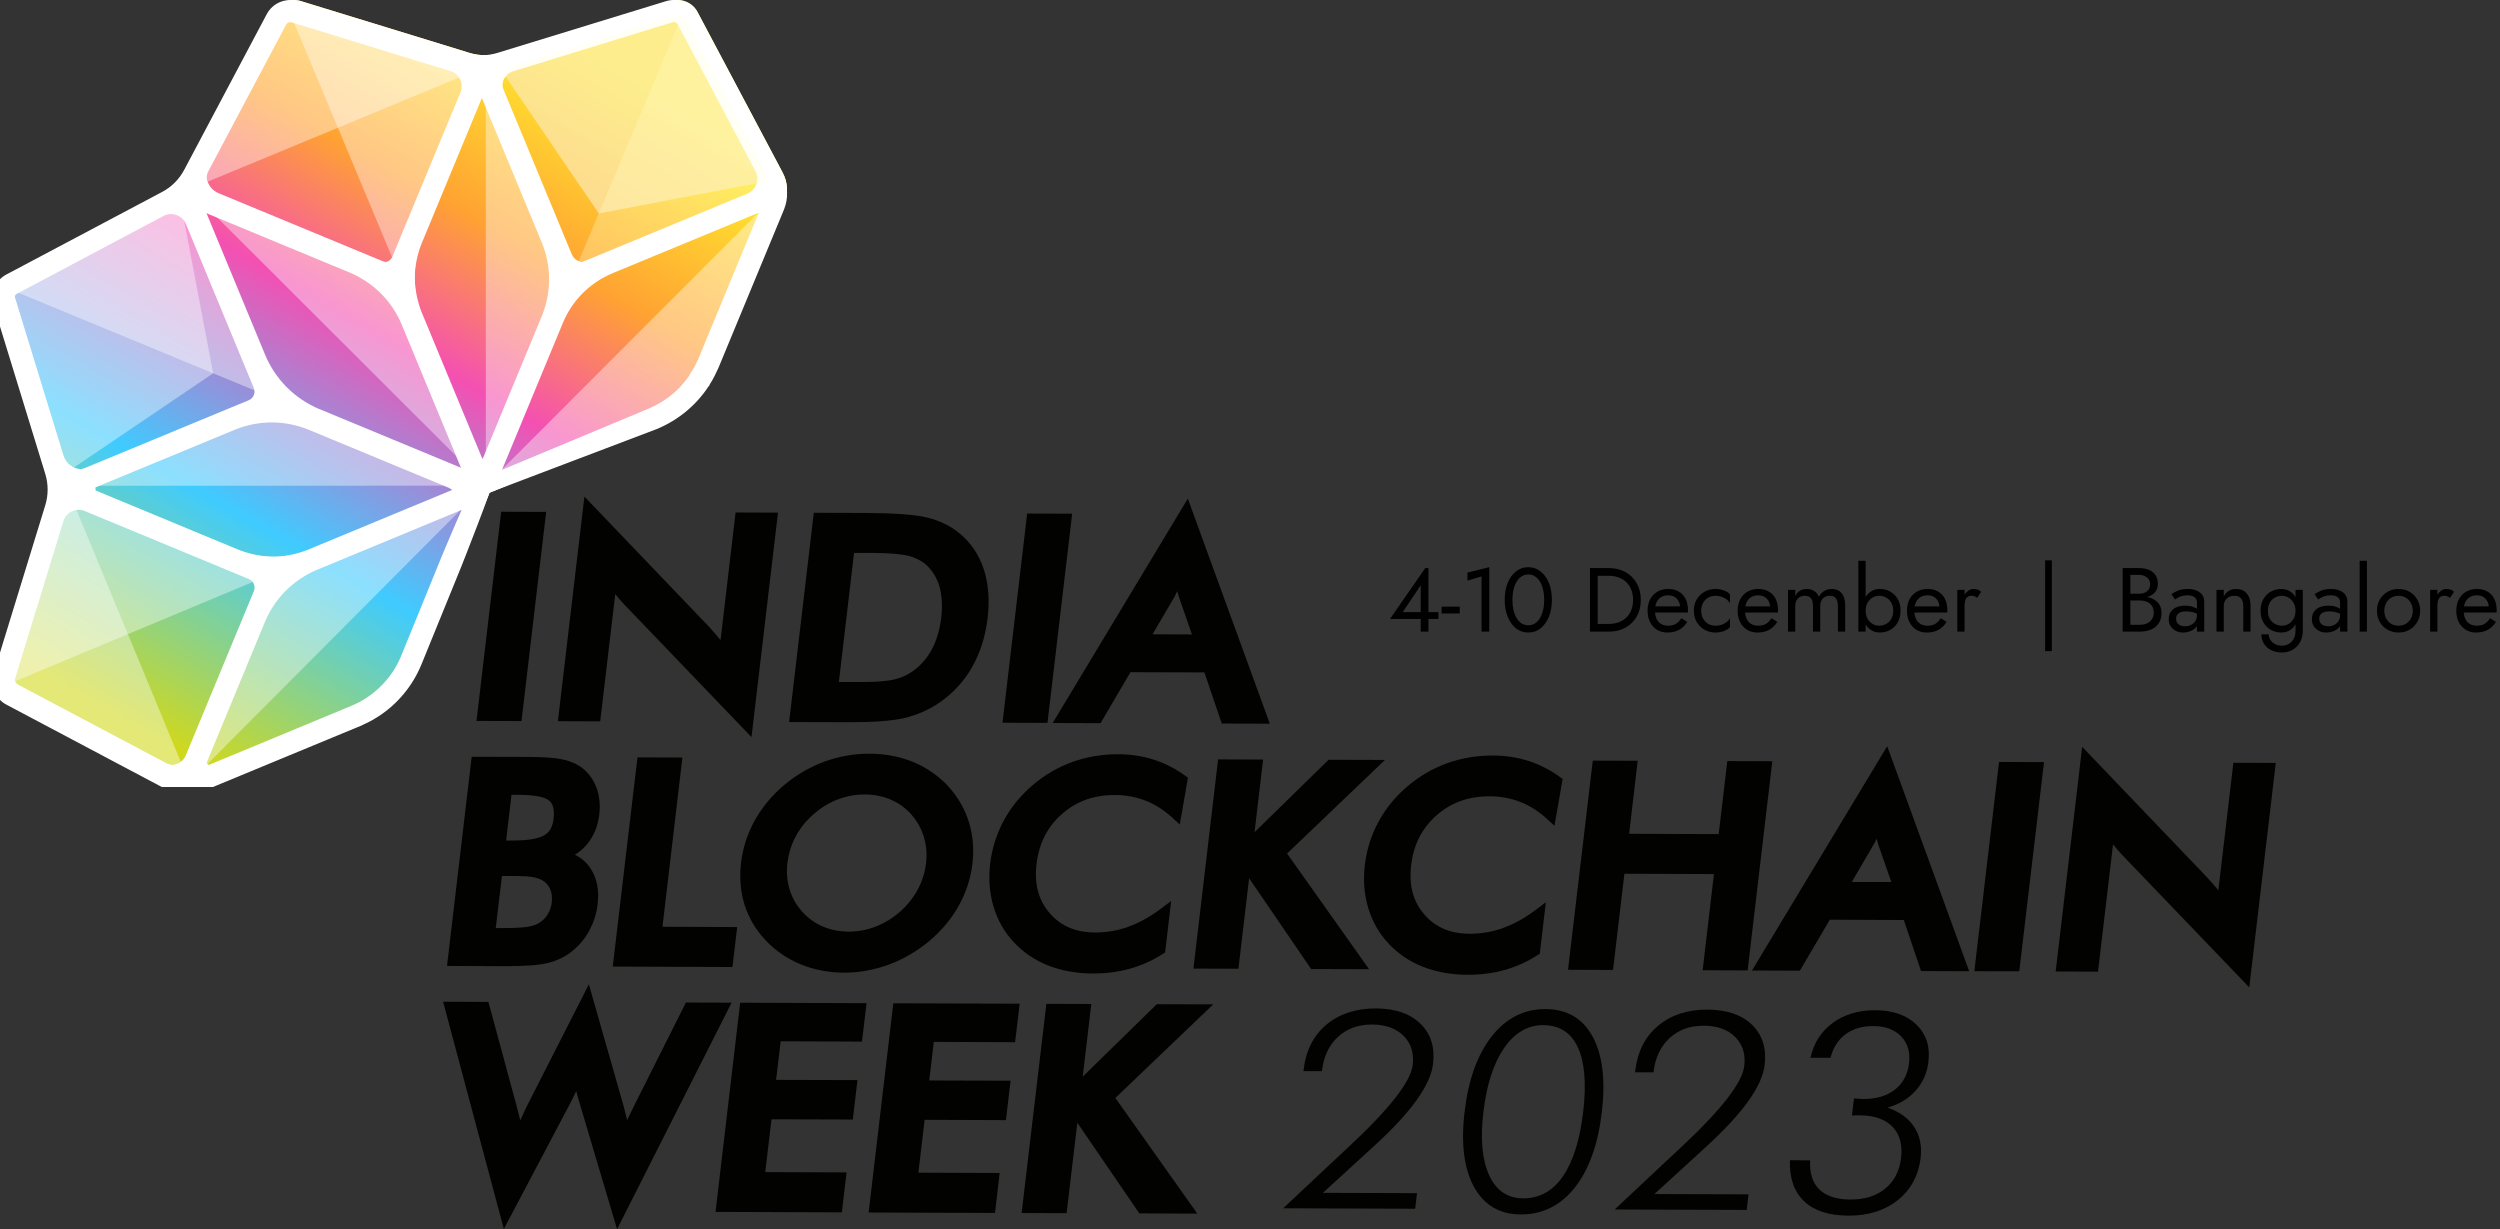 <svg xmlns="http://www.w3.org/2000/svg" width="661" height="325" viewBox="0 0 661 325" fill="none">
<rect x="0" y="0" width="661" height="325" fill="#333333" stroke="none"/>
<g clip-path="url(#clip0_1279_5205)">
<path opacity="0.4" d="M207.821 47.954C207.477 47.974 207.134 47.994 206.811 48.014L207.679 47.469C207.74 47.63 207.78 47.792 207.821 47.954Z" fill="white"/>
<path d="M207.356 53.995L207.275 54.157L207.133 54.561L190.084 95.729C189.903 96.153 189.701 96.577 189.499 97.001C189.418 97.204 189.297 97.406 189.196 97.628C189.095 97.83 188.994 98.032 188.893 98.213C188.731 98.516 188.569 98.799 188.408 99.102C188.347 99.203 188.307 99.304 188.246 99.385C188.024 99.749 187.802 100.112 187.579 100.456C187.579 100.476 187.559 100.496 187.559 100.496C184.368 105.405 179.802 109.223 174.288 111.505L174.187 111.546L149.643 121.807L148.431 122.312L129.423 130.291L121.989 148.512L119.767 153.986L111.505 174.288C109.223 179.802 105.405 184.367 100.516 187.559C100.496 187.559 100.476 187.579 100.456 187.579C100.112 187.822 99.749 188.044 99.385 188.246C99.284 188.307 99.183 188.367 99.082 188.428C98.799 188.589 98.517 188.751 98.214 188.913C98.012 189.014 97.81 189.115 97.608 189.216C97.385 189.317 97.204 189.418 96.981 189.519C96.577 189.721 96.133 189.902 95.709 190.084L61.025 204.447L54.278 207.234L53.995 207.355C51.309 208.466 48.258 208.325 45.673 206.951L42.077 205.053L41.471 204.729L3.171 184.428C0.646 183.095 -0.586 180.146 0.263 177.398L11.615 140.452L13.211 135.261L13.958 132.816C14.827 129.968 14.827 126.918 13.958 124.05L13.191 121.545L11.534 116.192L0.263 79.468C-0.566 76.72 0.646 73.771 3.171 72.438L38.259 53.834L42.037 51.834L44.4 50.581C47.046 49.188 49.208 47.006 50.602 44.36L51.794 42.138L52.904 40.037L72.438 3.171C73.771 0.646 76.721 -0.566 79.468 0.262L121.505 13.17L121.626 13.211L124.05 13.958C126.898 14.827 129.948 14.827 132.817 13.958L135.362 13.191L139.745 11.837L177.399 0.283C180.126 -0.566 183.095 0.667 184.428 3.192L201.578 35.532L205.073 42.117L206.952 45.673C208.325 48.258 208.467 51.309 207.356 53.995Z" fill="url(#paint0_linear_1279_5205)"/>
<path d="M206.952 45.673L205.073 42.117L201.578 35.532L184.428 3.192C183.095 0.667 180.126 -0.566 177.399 0.283L139.745 11.837L135.362 13.191L132.817 13.958C129.948 14.827 126.898 14.827 124.05 13.958L121.626 13.211L121.505 13.17L79.468 0.262C76.721 -0.566 73.771 0.646 72.438 3.171L52.904 40.037L51.794 42.138L50.602 44.36C49.208 47.006 47.046 49.188 44.4 50.581L42.037 51.834L38.259 53.834L3.171 72.438C0.646 73.771 -0.566 76.72 0.263 79.468L11.534 116.192L13.191 121.545L13.958 124.05C14.827 126.918 14.827 129.968 13.958 132.816L13.211 135.261L11.615 140.452L0.263 177.398C-0.586 180.146 0.646 183.095 3.171 184.428L41.471 204.729L42.077 205.053L45.673 206.951C48.258 208.325 51.309 208.466 53.995 207.355L54.278 207.234L61.025 204.447L95.709 190.084C96.133 189.902 96.577 189.721 96.981 189.519C97.204 189.418 97.385 189.317 97.608 189.216C97.81 189.115 98.012 189.014 98.214 188.913C98.517 188.751 98.799 188.589 99.082 188.428C99.183 188.367 99.284 188.307 99.385 188.246C99.749 188.044 100.112 187.822 100.456 187.579C100.476 187.579 100.496 187.559 100.516 187.559C105.405 184.367 109.223 179.802 111.505 174.288L119.767 153.986L121.989 148.512L129.423 130.291L148.431 122.312L149.643 121.807L174.187 111.546L174.288 111.505C179.802 109.223 184.368 105.405 187.559 100.496C187.559 100.496 187.579 100.476 187.579 100.456C187.802 100.112 188.024 99.749 188.246 99.385C188.307 99.304 188.347 99.203 188.408 99.102C188.569 98.799 188.731 98.516 188.893 98.213C188.994 98.032 189.095 97.83 189.196 97.628C189.297 97.406 189.418 97.204 189.499 97.001C189.701 96.577 189.903 96.153 190.084 95.729L207.133 54.561L207.275 54.157L207.356 53.995C208.467 51.309 208.325 48.258 206.952 45.673ZM133.281 19.594C133.928 18.241 135.059 17.251 136.473 16.827L178.51 3.919C179.52 3.596 180.59 4.04 181.075 4.969L201.659 43.814C202.366 45.127 202.467 46.642 201.962 48.036C201.457 49.43 200.427 50.521 199.053 51.086L155.623 69.064C153.885 69.792 151.886 68.963 151.158 67.206L148.775 61.449C148.734 61.348 148.714 61.267 148.674 61.186L133.16 23.755C132.615 22.382 132.655 20.907 133.281 19.594ZM129.645 25.21C129.645 25.21 129.665 25.25 129.665 25.27L145.24 62.883C147.825 69.246 147.846 76.236 145.341 82.619L129.443 120.979C129.16 121.545 128.655 121.605 128.433 121.605C128.211 121.605 127.645 121.545 127.363 120.898L111.707 83.084C111.707 83.084 111.647 82.942 111.606 82.882C108.96 76.337 109.001 69.165 111.687 62.641L113.929 57.268L127.201 25.21C127.666 24.119 129.201 24.119 129.645 25.21ZM55.187 43.814L75.791 4.969C76.175 4.242 76.923 3.818 77.71 3.818C77.912 3.818 78.135 3.838 78.337 3.899L120.393 16.806C121.808 17.251 122.939 18.241 123.585 19.574C124.211 20.927 124.252 22.422 123.686 23.796L108.193 61.186L105.688 67.226C104.961 68.963 102.961 69.792 101.203 69.064L95.345 66.641C95.345 66.641 95.244 66.6 95.204 66.58L57.813 51.086C56.44 50.521 55.409 49.43 54.904 48.036C54.399 46.622 54.5 45.127 55.187 43.814ZM56.318 54.581H56.359L93.891 70.155C100.355 72.882 105.385 77.892 108.112 84.336C108.132 84.417 108.152 84.477 108.193 84.538L123.848 122.353H123.868C124.11 122.999 123.767 123.444 123.605 123.605C123.444 123.767 122.999 124.11 122.353 123.868L84.538 108.192C84.457 108.152 84.376 108.132 84.296 108.112C77.832 105.344 72.781 100.254 70.075 93.749L54.581 56.318C54.137 55.227 55.227 54.136 56.318 54.581ZM121.606 128.433C121.606 128.655 121.525 129.221 120.898 129.483L83.084 145.159C83.084 145.159 82.942 145.219 82.861 145.26C76.337 147.886 69.166 147.866 62.641 145.179L25.25 129.665H25.21C24.119 129.201 24.119 127.665 25.21 127.201C25.23 127.201 25.25 127.201 25.25 127.181L62.883 111.606C69.347 109 76.418 109.021 82.861 111.626C82.922 111.647 83.003 111.687 83.084 111.727L120.898 127.362C121.525 127.645 121.606 128.211 121.606 128.433ZM3.899 78.336C3.596 77.347 4.04 76.276 4.969 75.791L43.814 55.187C44.582 54.783 45.41 54.581 46.259 54.581C46.844 54.581 47.45 54.682 48.036 54.904C49.43 55.409 50.521 56.439 51.087 57.813L69.065 101.223C69.772 102.981 68.944 104.981 67.206 105.708L61.429 108.091C61.429 108.091 61.267 108.152 61.187 108.192L23.735 123.706C22.382 124.252 20.907 124.191 19.574 123.585C18.221 122.939 17.251 121.807 16.807 120.393L3.899 78.336ZM51.066 199.073C50.501 200.427 49.43 201.457 48.016 201.962C46.622 202.467 45.127 202.366 43.814 201.659L4.949 181.075C4.04 180.59 3.596 179.499 3.899 178.509L16.807 136.473C17.251 135.059 18.221 133.928 19.574 133.281C20.281 132.958 21.049 132.776 21.796 132.776C22.463 132.776 23.149 132.917 23.796 133.18L61.187 148.674L67.206 151.178C68.944 151.906 69.792 153.906 69.065 155.663L66.641 161.501C66.641 161.501 66.58 161.602 66.56 161.662L51.066 199.073ZM118.474 147.078L116.252 152.532C116.252 152.532 116.232 152.572 116.232 152.593L107.991 172.833C107.991 172.833 107.991 172.874 107.991 172.894C106.617 176.166 104.637 179.035 102.173 181.398C102.173 181.418 102.153 181.438 102.132 181.438C100.981 182.549 99.749 183.519 98.436 184.367C98.113 184.59 97.789 184.792 97.466 184.974C97.406 185.014 97.325 185.054 97.264 185.095C97.002 185.256 96.719 185.398 96.456 185.559C96.295 185.62 96.153 185.701 95.992 185.782C95.79 185.883 95.588 185.984 95.386 186.085C95.022 186.246 94.638 186.428 94.275 186.569L56.318 202.285C55.227 202.73 54.137 201.639 54.601 200.548L54.621 200.507L70.176 162.955C72.882 156.511 77.912 151.502 84.336 148.775C84.417 148.734 84.478 148.714 84.558 148.674L122.373 132.998L123.141 132.695C123.646 132.473 124.151 132.251 124.636 131.988L118.495 147.078H118.474ZM202.285 56.318L186.569 94.254C186.408 94.638 186.246 95.002 186.064 95.385C185.984 95.547 185.903 95.729 185.802 95.911C185.721 96.092 185.62 96.274 185.539 96.436C185.398 96.698 185.256 96.941 185.115 97.183C185.075 97.284 185.014 97.365 184.974 97.466C184.792 97.769 184.59 98.072 184.408 98.375C184.388 98.395 184.368 98.415 184.368 98.436C183.519 99.728 182.55 100.961 181.459 102.092C181.459 102.092 181.418 102.132 181.418 102.153C179.358 104.294 176.934 106.051 174.187 107.364C173.742 107.586 173.298 107.788 172.833 107.99L148.027 118.373L147.078 118.777L131.605 125.241C132.029 124.555 132.372 123.848 132.675 123.12L132.958 122.474C132.958 122.474 132.998 122.393 133.019 122.353L148.674 84.538C148.734 84.397 148.795 84.235 148.856 84.073V84.033C151.461 77.771 156.35 72.882 162.612 70.297L200.548 54.581C201.639 54.136 202.73 55.227 202.285 56.318Z" fill="white"/>
<path opacity="0.4" d="M3.859 179.659L3.818 180.184L4.02 180.104C3.96 179.962 3.899 179.801 3.859 179.659ZM207.679 47.469L206.811 48.014C207.134 47.994 207.477 47.974 207.821 47.954C207.78 47.792 207.74 47.63 207.679 47.469Z" fill="white"/>
<path opacity="0.4" d="M145.361 82.601L129.463 120.961C129.18 121.526 128.675 121.587 128.453 121.587V24.384V24.363C128.958 24.363 129.443 24.646 129.665 25.192C129.685 25.212 129.685 25.232 129.685 25.252L145.26 62.865C147.845 69.228 147.866 76.217 145.361 82.601Z" fill="white"/>
<path opacity="0.4" d="M202.306 56.3L186.59 94.236C186.428 94.619 186.267 94.983 186.085 95.367C186.004 95.528 185.923 95.71 185.822 95.892C185.741 96.074 185.64 96.256 185.56 96.417C185.418 96.68 185.277 96.922 185.135 97.165C185.095 97.266 185.034 97.346 184.994 97.447C184.812 97.75 184.61 98.053 184.428 98.356C184.428 98.377 184.388 98.397 184.388 98.417C183.54 99.71 182.57 100.942 181.479 102.073C181.459 102.093 181.439 102.114 181.439 102.134C179.378 104.275 176.954 106.032 174.207 107.346C173.763 107.568 173.318 107.77 172.854 107.972L148.048 118.355L147.098 118.759L131.625 125.223L201.942 54.805C202.346 55.148 202.548 55.714 202.306 56.3Z" fill="white"/>
<path opacity="0.4" d="M123.626 123.586L54.844 54.925C55.187 54.521 55.753 54.319 56.339 54.562H56.379L93.911 70.136C100.375 72.863 105.405 77.873 108.132 84.317C108.152 84.397 108.172 84.458 108.213 84.519L123.868 122.334H123.888C124.131 122.98 123.787 123.424 123.626 123.586Z" fill="white"/>
<path opacity="0.4" d="M121.626 128.414L24.402 128.434C24.402 127.929 24.685 127.424 25.231 127.182C25.251 127.182 25.271 127.182 25.271 127.162L62.904 111.587C69.368 108.982 76.438 109.002 82.882 111.587C82.943 111.608 83.023 111.648 83.104 111.688L120.919 127.323C121.545 127.606 121.626 128.172 121.626 128.394V128.414Z" fill="white"/>
<path opacity="0.4" d="M124.636 131.969L54.884 201.983C54.521 201.619 54.359 201.074 54.602 200.528L54.622 200.488L70.176 162.936C72.883 156.492 77.913 151.482 84.336 148.755C84.417 148.715 84.478 148.695 84.558 148.654L122.373 132.979L123.141 132.676C123.646 132.454 124.151 132.231 124.636 131.969Z" fill="white"/>
<path opacity="0.4" d="M48.017 201.962C46.623 202.467 45.128 202.366 43.815 201.659L4.95 181.075C4.546 180.853 4.223 180.509 4.021 180.105L3.819 180.186L3.859 179.661C3.778 179.297 3.778 178.893 3.899 178.51L4.021 178.146L16.807 136.473C17.252 135.059 18.221 133.928 19.575 133.281L33.755 167.521L33.816 167.662L48.017 201.962Z" fill="white"/>
<path opacity="0.4" d="M123.586 19.573L89.346 33.773L54.905 48.035C54.4 46.621 54.501 45.126 55.188 43.813L75.792 4.968C76.034 4.503 76.439 4.16 76.903 3.998C77.166 3.877 77.428 3.816 77.711 3.816C77.913 3.816 78.135 3.816 78.337 3.897L120.394 16.805C121.808 17.25 122.939 18.239 123.586 19.573Z" fill="white"/>
<path opacity="0.4" d="M69.025 152.957L33.816 167.663L4.02 180.107L3.818 180.187L3.859 179.662L4.02 178.147L16.807 136.474C17.252 135.06 18.221 133.929 19.575 133.282C20.282 132.959 21.049 132.777 21.797 132.777C22.463 132.777 23.15 132.919 23.796 133.181L61.187 148.675L67.207 151.18C68.055 151.523 68.681 152.17 69.025 152.957Z" fill="white"/>
<path opacity="0.4" d="M123.585 19.573C124.211 20.926 124.252 22.421 123.686 23.794L108.193 61.185L105.688 67.225C105.364 68.013 104.779 68.619 104.051 68.962L89.346 33.773L76.902 3.998C77.165 3.877 77.428 3.816 77.71 3.816C77.912 3.816 78.135 3.816 78.337 3.897L120.393 16.805C121.807 17.25 122.939 18.239 123.585 19.573Z" fill="white"/>
<path opacity="0.4" d="M56.359 98.699L19.575 123.586C18.221 122.94 17.252 121.808 16.807 120.394L3.899 78.338C3.758 77.893 3.778 77.449 3.919 77.025L4.121 76.6C4.323 76.257 4.606 75.974 4.97 75.792L43.815 55.188C44.583 54.784 45.411 54.582 46.259 54.582C46.845 54.582 47.451 54.683 48.037 54.905L56.359 98.699Z" fill="white"/>
<path opacity="0.4" d="M201.659 43.816C202.366 45.129 202.467 46.644 201.962 48.038L158.35 56.401H158.33L133.281 19.596C133.928 18.243 135.059 17.253 136.473 16.829L178.51 3.921C179.136 3.719 179.782 3.82 180.307 4.143C180.631 4.345 180.893 4.628 181.075 4.971L201.659 43.816Z" fill="white"/>
<path opacity="0.4" d="M201.659 43.816C202.366 45.129 202.467 46.644 201.962 48.038L158.35 56.401H158.33L133.281 19.596C133.928 18.243 135.059 17.253 136.473 16.829L178.51 3.921C179.136 3.719 179.782 3.82 180.307 4.143C180.631 4.345 180.893 4.628 181.075 4.971L201.659 43.816Z" fill="#FAD9A1"/>
<path opacity="0.4" d="M69.003 103.911L56.358 98.699L3.918 77.025L4.12 76.6C4.322 76.257 4.605 75.974 4.968 75.792L43.813 55.188C44.581 54.784 45.409 54.582 46.258 54.582C46.843 54.582 47.45 54.683 48.035 54.905C49.429 55.41 50.52 56.441 51.086 57.814L69.064 101.224C69.427 102.133 69.387 103.103 69.003 103.911Z" fill="white"/>
<path opacity="0.4" d="M201.963 48.036C201.458 49.43 200.428 50.52 199.054 51.086L155.623 69.064C154.755 69.428 153.826 69.408 153.018 69.064L158.33 56.399H158.35L180.308 4.141C180.631 4.343 180.894 4.625 181.076 4.969L201.66 43.814C202.367 45.127 202.468 46.642 201.963 48.036Z" fill="#FFFACC" fill-opacity="0.79"/>
<path d="M206.839 46.206L184.316 3.725C182.76 0.756 179.306 -0.679 176.094 0.311L131.512 13.987C128.826 14.815 125.998 14.815 123.351 13.987L78.769 0.291C78.083 0.089 77.416 0.008 76.729 0.008C74.184 0.008 71.78 1.382 70.548 3.705L48.711 44.893C47.378 47.398 45.378 49.418 42.934 50.711L1.705 72.567C-1.244 74.103 -2.678 77.557 -1.708 80.769L11.987 125.351C12.795 128.037 12.795 130.865 11.987 133.532L-1.708 178.114C-2.698 181.305 -1.264 184.76 1.705 186.315L44.207 208.838C47.015 210.353 50.428 210.515 53.398 209.283L95.576 191.83C95.859 191.708 96.142 191.567 96.364 191.446L97.697 190.799C97.939 190.678 98.182 190.537 98.465 190.375L99.091 190.012C99.273 189.911 99.475 189.789 99.656 189.668L100.081 189.406C105.191 186.073 109.11 181.325 111.433 175.669L121.917 149.934C122.22 149.207 130.595 127.989 130.292 127.262C129.989 126.554 128.979 129.29 128.272 129.007C127.565 128.684 125.949 127.969 125.242 128.272C124.535 128.575 116.827 147.005 116.544 147.712L105.918 173.791C104.605 176.821 102.767 179.467 100.444 181.669L100.182 181.931C99.192 182.861 98.081 183.75 96.849 184.537C96.525 184.739 96.243 184.941 95.899 185.143L95.354 185.446C95.233 185.527 95.132 185.568 95.031 185.628L94.829 185.729C94.829 185.729 94.667 185.81 94.546 185.871L93.657 186.295C93.435 186.396 93.213 186.497 92.97 186.598L54.226 202.657L70.083 164.357C72.669 158.196 77.517 153.348 83.698 150.702L83.92 150.621L122.523 134.623C127.048 132.744 130.724 129.067 132.603 124.543L148.804 85.435C151.288 79.415 155.975 74.729 161.994 72.224L200.637 56.225L184.518 95.171C184.396 95.434 184.275 95.697 184.154 95.939L183.851 96.545C183.851 96.545 183.79 96.686 183.669 96.929L183.265 97.616L182.356 98.989V99.131L182.275 99.252C181.548 100.343 180.7 101.393 179.75 102.383L179.266 102.888C177.367 104.746 175.165 106.302 172.721 107.473C172.317 107.675 171.872 107.877 171.448 108.059L130.292 125.241C128.918 125.807 127.908 127.653 128.272 129.007C128.595 130.32 126.939 130.292 128.272 130.292C128.676 130.292 128.939 130.453 129.282 130.292L173.67 113.432C179.286 111.109 184.013 107.211 187.325 102.181L187.588 101.898V101.777L187.77 101.454C187.851 101.312 187.952 101.151 188.032 101.03C188.113 100.929 188.174 100.807 188.295 100.585L188.881 99.514C188.941 99.373 189.022 99.232 189.103 99.05L189.608 97.999C189.749 97.717 189.891 97.414 190.012 97.131L207.283 55.417C208.516 52.408 208.354 49.054 206.839 46.206ZM55.075 45.297L75.679 6.452C75.921 6.048 76.325 5.846 76.891 5.846L77.032 5.886L119.069 18.794C120.2 19.118 121.129 19.905 121.654 20.976C122.159 22.087 122.2 23.299 121.755 24.41L103.757 67.841C103.515 68.426 103.05 68.891 102.444 69.154C102.141 69.275 101.838 69.335 101.515 69.335C101.212 69.335 100.889 69.275 100.586 69.154L57.196 51.175C56.084 50.691 55.256 49.822 54.852 48.711C54.448 47.559 54.529 46.347 55.075 45.297ZM3.867 79.052C3.705 78.526 3.928 77.981 4.433 77.698L43.278 57.074C44.368 56.508 45.58 56.448 46.691 56.872C47.802 57.256 48.691 58.084 49.156 59.215L67.114 102.605C67.619 103.858 67.033 105.272 65.821 105.797L22.37 123.775C21.845 123.977 21.32 124.078 20.774 124.078C20.169 124.078 19.583 123.937 18.997 123.674C17.926 123.149 17.159 122.26 16.775 121.109L3.867 79.052ZM67.134 156.277L49.136 199.688C48.691 200.799 47.802 201.627 46.651 202.011C46.186 202.192 45.702 202.273 45.217 202.273C44.55 202.273 43.884 202.112 43.278 201.768L4.412 181.204C3.927 180.942 3.705 180.336 3.867 179.81L16.775 137.774C17.139 136.622 17.906 135.734 18.977 135.208C20.067 134.703 21.239 134.663 22.39 135.107L65.821 153.106C67.053 153.631 67.639 155.045 67.134 156.277ZM81.739 145.207L81.557 145.288C78.386 146.561 75.093 147.207 71.8 147.207C68.508 147.207 65.175 146.561 62.023 145.268L25.259 129.997V128.865L62.246 113.554C68.447 111.069 75.295 111.069 81.496 113.574L118.746 129.007L119.594 129.532L81.739 145.207ZM84.021 108.302C83.9 108.261 83.759 108.201 83.698 108.18C77.416 105.474 72.588 100.565 70.002 94.364L54.226 56.225L92.505 72.083C98.687 74.709 103.535 79.516 106.141 85.657C106.201 85.819 106.221 85.9 106.262 85.94L122.038 124.058L84.021 108.302ZM143.39 83.253L127.412 121.836L111.514 83.435C108.989 77.173 109.029 70.285 111.615 64.043L127.412 25.905L143.309 64.265C145.774 70.345 145.814 77.092 143.39 83.253ZM199.991 48.691C199.627 49.822 198.779 50.691 197.668 51.175L154.237 69.154C153.914 69.275 153.611 69.315 153.288 69.315C152.985 69.315 152.682 69.255 152.399 69.133C151.793 68.891 151.329 68.426 151.086 67.82L133.108 24.39C132.643 23.299 132.684 22.107 133.189 21.037C133.714 19.946 134.643 19.138 135.774 18.815L177.831 5.886C177.953 5.826 178.094 5.826 178.175 5.826C178.599 5.826 178.983 6.068 179.185 6.432L199.769 45.317C200.092 45.903 200.254 46.55 200.254 47.216C200.254 47.761 200.173 48.246 199.991 48.691Z" fill="white"/>
<path opacity="0.38" d="M201.7 44.039C202.407 45.352 202.508 46.867 202.003 48.261L158.391 56.623H158.371L133.322 19.819C133.969 18.465 135.1 17.475 136.514 17.051L178.551 4.143C179.177 3.941 179.823 4.042 180.348 4.365C180.672 4.567 180.934 4.85 181.116 5.194L201.7 44.039Z" fill="#FFFA87" fill-opacity="0.19"/>
</g>
<path d="M132.509 135.305L125.984 190.613L137.882 190.653L144.407 135.345L132.509 135.305Z" fill="#020200"/>
<path d="M194.492 135.499L190.512 169.233C190.391 169.092 190.29 168.95 190.169 168.829C189.32 167.799 188.452 166.789 187.583 165.839L154.515 131.297L147.506 190.686L158.697 190.726L162.676 157.072C163.403 158.002 164.191 158.911 164.999 159.779L198.693 194.887L205.703 135.539L194.471 135.499H194.492Z" fill="#020200"/>
<path d="M260.093 150.449C258.82 146.591 256.638 143.4 253.588 140.935C251.285 139.036 248.457 137.663 245.205 136.855C241.993 136.067 236.559 135.663 228.621 135.622L215.167 135.582L208.643 190.91L224.459 190.951C231.065 190.971 235.872 190.607 239.145 189.84C242.458 189.052 245.548 187.699 248.296 185.84C251.911 183.356 254.861 180.184 257.022 176.387C259.163 172.629 260.537 168.286 261.123 163.458C261.688 158.61 261.345 154.247 260.093 150.449ZM248.861 163.337C248.477 166.468 247.669 169.236 246.437 171.579C245.245 173.841 243.609 175.781 241.569 177.296C240.115 178.386 238.438 179.154 236.559 179.619C234.6 180.103 231.61 180.346 227.691 180.326H221.793L225.813 146.187H230.661C235.064 146.228 238.297 146.49 240.256 146.975C242.094 147.46 243.67 148.248 244.882 149.338C246.538 150.874 247.73 152.813 248.397 155.095C249.063 157.418 249.225 160.206 248.861 163.337Z" fill="#020200"/>
<path d="M271.581 135.781L265.057 191.089L276.955 191.13L283.479 135.822L271.581 135.781Z" fill="#020200"/>
<path d="M314.062 131.832L278.328 191.16L290.994 191.201L298.892 177.727L318.446 177.788L323.031 191.302L335.737 191.342L314.062 131.832ZM304.73 167.708L310.527 157.81C310.77 157.325 311.032 156.84 311.275 156.315C311.416 156.86 311.558 157.385 311.719 157.87L315.153 167.748L304.73 167.708Z" fill="#020200"/>
<path d="M155.235 223.199C156.992 221.098 158.083 218.452 158.447 215.381C158.75 212.836 158.507 210.473 157.74 208.352C156.952 206.19 155.679 204.413 153.962 203.079C152.609 202.029 150.892 201.261 148.872 200.817C146.932 200.373 144.003 200.15 139.943 200.13L124.712 200.09L118.188 255.398L133.499 255.459C138.873 255.479 142.69 255.176 145.114 254.55C147.66 253.883 149.882 252.732 151.72 251.116C153.457 249.641 154.891 247.843 155.982 245.742C157.053 243.682 157.74 241.46 158.002 239.177C158.467 235.359 157.82 232.127 156.103 229.562C155.053 228.007 153.679 226.815 152.023 225.987C153.255 225.219 154.326 224.29 155.235 223.199ZM145.882 238.632C145.741 239.804 145.357 240.894 144.751 241.844C144.165 242.773 143.438 243.5 142.468 244.066C141.721 244.53 140.67 244.874 139.337 245.076C137.863 245.278 135.6 245.399 132.59 245.379H131.075L132.711 231.622H136.893C138.57 231.643 139.923 231.723 140.872 231.905C141.781 232.067 142.589 232.329 143.216 232.653C144.246 233.218 144.953 233.986 145.417 234.976C145.882 236.006 146.044 237.218 145.882 238.632ZM146.367 216.472C146.124 218.593 145.316 220.027 143.923 220.835C142.832 221.482 140.509 222.25 135.661 222.229H133.822L135.237 210.15H137.095C142.226 210.17 144.306 210.958 145.135 211.624C146.246 212.493 146.65 214.129 146.367 216.472Z" fill="#020200"/>
<path d="M175.156 245.034L180.428 200.29L168.551 200.25L162.006 255.558L193.66 255.679L194.912 245.115L175.156 245.034Z" fill="#020200"/>
<path d="M256.131 217.216C255.02 213.721 253.162 210.55 250.576 207.742C247.991 205.015 244.9 202.894 241.405 201.459C237.89 200.025 234.052 199.298 229.952 199.278C225.851 199.258 221.811 199.965 217.953 201.379C214.115 202.793 210.519 204.893 207.287 207.6C204.055 210.348 201.449 213.499 199.53 216.973C197.611 220.448 196.399 224.205 195.935 228.124C195.47 232.063 195.793 235.82 196.884 239.294C197.995 242.749 199.853 245.9 202.439 248.627C204.984 251.334 208.055 253.455 211.61 254.929C215.165 256.404 219.023 257.151 223.124 257.172C227.164 257.172 231.164 256.465 235.022 255.03C238.88 253.596 242.476 251.495 245.728 248.789C248.96 246.062 251.586 242.93 253.505 239.456C255.444 235.982 256.656 232.224 257.121 228.326C257.565 224.447 257.242 220.71 256.131 217.216ZM244.839 228.285C244.557 230.709 243.809 233.032 242.637 235.214C241.466 237.396 239.87 239.375 237.951 241.072C235.992 242.789 233.83 244.102 231.527 244.991C229.225 245.88 226.841 246.324 224.417 246.324C221.932 246.304 219.609 245.859 217.508 244.95C215.408 244.041 213.569 242.708 212.054 240.991C210.519 239.274 209.408 237.295 208.762 235.133C208.095 232.952 207.913 230.608 208.196 228.164C208.499 225.7 209.226 223.316 210.398 221.134C211.57 218.933 213.145 216.973 215.084 215.297C217.024 213.58 219.165 212.267 221.488 211.378C223.811 210.489 226.235 210.044 228.679 210.065C231.144 210.065 233.446 210.529 235.567 211.438C237.668 212.368 239.486 213.681 240.981 215.377C242.496 217.094 243.607 219.094 244.274 221.296C244.94 223.498 245.142 225.841 244.839 228.285Z" fill="#020200"/>
<path d="M298.4 245.03C295.551 246.04 292.582 246.565 289.572 246.545C284.441 246.545 280.502 244.868 277.553 241.455C274.584 238.021 273.432 233.779 274.058 228.466C274.705 222.971 276.907 218.649 280.765 215.235C284.623 211.841 289.209 210.185 294.784 210.205C297.652 210.205 300.359 210.71 302.844 211.68C305.349 212.649 307.692 214.124 309.813 216.063L311.934 218.002L314.095 205.619L313.449 205.155C310.843 203.256 308.035 201.822 305.126 200.872C302.197 199.923 299.026 199.438 295.693 199.418C291.451 199.418 287.37 200.085 283.553 201.458C279.714 202.832 276.179 204.892 273.028 207.599C269.877 210.266 267.312 213.417 265.392 216.972C263.494 220.507 262.282 224.325 261.797 228.345C261.332 232.365 261.635 236.203 262.706 239.758C263.776 243.333 265.574 246.485 268.059 249.131C270.564 251.817 273.614 253.898 277.169 255.292C280.704 256.665 284.684 257.393 289.007 257.393C292.4 257.393 295.673 256.989 298.703 256.14C301.753 255.292 304.662 253.999 307.369 252.262L308.055 251.817L309.651 238.223L306.884 240.303C304.096 242.384 301.248 243.98 298.4 244.99V245.03Z" fill="#020200"/>
<path d="M340.306 225.672L366.183 200.927L351.275 200.886L331.701 220.036L333.964 200.826L322.066 200.785L315.541 256.093L327.439 256.134L330.267 232.217L346.67 256.215L361.981 256.255L340.306 225.672Z" fill="#020200"/>
<path d="M397.446 245.366C394.598 246.376 391.628 246.881 388.618 246.881C383.488 246.881 379.548 245.204 376.599 241.791C373.63 238.357 372.478 234.115 373.105 228.802C373.751 223.307 375.953 218.985 379.831 215.571C383.69 212.177 388.275 210.541 393.85 210.541C396.719 210.541 399.426 211.046 401.91 212.015C404.415 212.985 406.758 214.46 408.879 216.399L411 218.338L413.162 205.955L412.515 205.491C409.909 203.592 407.102 202.158 404.193 201.208C401.264 200.259 398.092 199.774 394.759 199.754C390.517 199.754 386.437 200.421 382.619 201.794C378.781 203.168 375.246 205.248 372.095 207.935C368.943 210.601 366.378 213.753 364.459 217.308C362.54 220.843 361.348 224.661 360.863 228.681C360.399 232.7 360.681 236.539 361.772 240.094C362.843 243.669 364.641 246.82 367.125 249.467C369.63 252.153 372.68 254.234 376.236 255.628C379.771 257.001 383.75 257.729 388.073 257.729C391.467 257.729 394.739 257.325 397.769 256.476C400.819 255.628 403.728 254.335 406.435 252.598L407.122 252.153L408.718 238.559L405.95 240.639C403.163 242.74 400.314 244.316 397.466 245.326L397.446 245.366Z" fill="#020200"/>
<path d="M456.701 201.227L454.419 220.538L430.744 220.457L433.007 201.146L421.129 201.105L414.584 256.414L426.482 256.454L429.492 231.022L453.166 231.103L450.177 256.535L462.075 256.575L468.599 201.267L456.701 201.227Z" fill="#020200"/>
<path d="M498.977 197.297L463.223 256.605L475.888 256.645L483.807 243.172L503.361 243.252L507.926 256.746L520.652 256.787L498.977 197.297ZM489.624 233.173L495.422 223.254C495.684 222.769 495.927 222.285 496.189 221.759C496.331 222.305 496.472 222.83 496.614 223.315L500.068 233.193H489.624V233.173Z" fill="#020200"/>
<path d="M528.542 201.461L522.018 256.789L533.895 256.81L540.44 201.501L528.542 201.461Z" fill="#020200"/>
<path d="M590.505 201.674L586.526 235.409C586.405 235.267 586.304 235.126 586.182 234.985C585.334 233.954 584.465 232.964 583.597 232.015L550.529 197.473L543.52 256.861L554.71 256.902L558.69 223.248C559.437 224.177 560.205 225.086 561.013 225.955L594.707 261.063L601.716 201.715L590.485 201.674H590.505Z" fill="#020200"/>
<path d="M181.353 265.065L167.515 292.659C166.869 293.952 166.303 295.123 165.819 296.154C165.516 294.901 165.213 293.649 164.869 292.396L155.698 260.258L139.659 291.77C139.599 291.891 139.478 292.154 139.276 292.518C138.69 293.73 138.124 294.962 137.559 296.234C137.276 295.083 136.952 293.77 136.569 292.336L129.135 264.904L117.156 264.863L133.215 324.939L150.79 291.669C151.315 290.659 151.84 289.589 152.365 288.478C152.608 289.467 152.89 290.498 153.214 291.548L163.152 325L193.432 265.106L181.373 265.065H181.353Z" fill="#020200"/>
<path d="M227.905 275.399L229.118 265.238L195.706 265.117L189.182 320.425L222.593 320.547L223.825 309.982L202.332 309.901L203.988 295.943L225.481 296.003L226.714 285.58L205.2 285.519L206.412 275.318L227.905 275.399Z" fill="#020200"/>
<path d="M268.392 275.555L269.604 265.374L236.193 265.273L229.668 320.582L263.079 320.703L264.311 310.138L242.818 310.057L244.475 296.079L265.968 296.16L267.2 285.736L245.687 285.676L246.899 275.475L268.392 275.555Z" fill="#020200"/>
<path d="M294.901 290.301L320.777 265.555L305.849 265.515L286.275 284.665L288.538 265.454L276.66 265.414L270.115 320.722L282.013 320.763L284.841 296.846L301.244 320.823L316.576 320.884L294.901 290.301Z" fill="#020200"/>
<path d="M363.163 303.147L363.546 302.783C373.121 294.037 378.252 286.866 378.898 281.29C379.424 276.887 378.313 273.331 375.565 270.665C372.818 267.999 368.899 266.645 363.809 266.625C358.516 266.625 354.153 268.039 350.719 270.907C347.305 273.776 345.285 277.715 344.699 282.704L344.639 283.209H349.507C349.952 279.392 351.366 276.362 353.749 274.16C356.133 271.958 359.143 270.867 362.779 270.887C366.334 270.887 369.122 271.897 371.101 273.877C373.081 275.857 373.889 278.422 373.525 281.553C373 286.017 367.304 293.289 356.416 303.389C354.658 305.005 353.325 306.258 352.416 307.126L339.266 319.469L374.172 319.59L374.656 315.469L349.77 315.388L363.183 303.127L363.163 303.147Z" fill="#020200"/>
<path d="M421.08 274.053C418.434 269.225 414.293 266.821 408.637 266.801C402.981 266.781 398.234 269.164 394.436 273.992C390.639 278.8 388.235 285.446 387.245 293.93C386.235 302.353 387.083 308.999 389.73 313.827C392.396 318.655 396.517 321.079 402.092 321.099C407.829 321.119 412.596 318.756 416.353 314.029C420.111 309.282 422.515 302.636 423.525 294.051C424.535 285.527 423.706 278.86 421.08 274.053ZM418.596 293.95C417.707 301.465 415.909 307.161 413.222 311.039C410.536 314.918 407.041 316.857 402.739 316.837C398.598 316.837 395.608 314.797 393.749 310.757C391.871 306.717 391.366 301.141 392.214 294.011C393.063 286.799 394.881 281.183 397.668 277.123C400.476 273.063 403.91 271.043 407.991 271.043C412.334 271.063 415.404 273.023 417.202 276.962C419 280.86 419.464 286.537 418.596 293.95Z" fill="#020200"/>
<path d="M451.223 303.08C460.798 294.333 465.908 287.182 466.575 281.587C467.1 277.183 465.989 273.648 463.242 270.961C460.495 268.295 456.576 266.962 451.465 266.942C446.173 266.921 441.809 268.356 438.396 271.224C434.962 274.092 432.962 278.032 432.376 283.021L432.315 283.526H437.184C437.628 279.688 439.042 276.678 441.426 274.476C443.809 272.274 446.799 271.184 450.455 271.204C454.01 271.204 456.798 272.194 458.778 274.173C460.757 276.153 461.565 278.718 461.181 281.87C460.656 286.314 454.96 293.606 444.092 303.706C442.335 305.322 441.001 306.574 440.072 307.443L426.922 319.785L461.828 319.907L462.313 315.786L437.426 315.705L450.839 303.443L451.223 303.08Z" fill="#020200"/>
<path d="M509.877 280.713C510.362 276.693 509.291 273.42 506.685 270.895C504.1 268.39 500.444 267.118 495.777 267.098C491.354 267.098 487.637 268.209 484.586 270.451C481.536 272.693 479.557 275.764 478.688 279.682H484.001C484.647 277.036 485.96 274.956 487.94 273.481C489.899 272.006 492.364 271.279 495.272 271.299C498.464 271.299 500.928 272.208 502.666 274.026C504.403 275.824 505.09 278.208 504.746 281.157C504.383 284.126 503.15 286.429 501.009 288.106C498.868 289.762 496.06 290.591 492.586 290.57C492.343 290.57 492.04 290.55 491.697 290.53C491.354 290.53 490.848 290.469 490.202 290.429L489.657 294.934C489.879 294.934 490.141 294.934 490.424 294.913C490.707 294.913 491.131 294.893 491.717 294.893C495.555 294.913 498.424 295.923 500.363 297.903C502.302 299.883 503.049 302.63 502.645 306.145C502.241 309.599 500.848 312.306 498.464 314.245C496.101 316.204 493.03 317.174 489.232 317.154C485.576 317.134 482.829 316.245 481.031 314.487C479.233 312.73 478.425 310.165 478.607 306.811L473.254 306.751C473.092 311.457 474.345 315.073 476.991 317.598C479.637 320.123 483.556 321.396 488.727 321.416C494 321.436 498.363 320.042 501.817 317.295C505.251 314.528 507.251 310.811 507.817 306.165C508.18 302.953 507.615 300.226 506.08 297.923C504.564 295.62 502.221 293.944 499.05 292.853C502.12 291.984 504.605 290.49 506.504 288.369C508.403 286.247 509.534 283.702 509.877 280.713Z" fill="#020200"/>
<path d="M367.527 163.64L376.839 150.2H377.679V167H375.639V162.776V162.512V154.736L370.887 161.84H376.479H376.887H380.319V163.64H367.527ZM381.159 162.2V160.4H385.959V162.2H381.159ZM387.998 153.512V151.4L393.758 149.96V167H391.718V152.408L387.998 153.512ZM399.883 158.6C399.883 159.576 399.979 160.48 400.171 161.312C400.363 162.128 400.643 162.84 401.011 163.448C401.379 164.04 401.819 164.504 402.331 164.84C402.859 165.16 403.443 165.32 404.083 165.32C404.739 165.32 405.323 165.16 405.835 164.84C406.347 164.504 406.787 164.04 407.155 163.448C407.523 162.84 407.803 162.128 407.995 161.312C408.187 160.48 408.283 159.576 408.283 158.6C408.283 157.624 408.187 156.728 407.995 155.912C407.803 155.08 407.523 154.368 407.155 153.776C406.787 153.168 406.347 152.704 405.835 152.384C405.323 152.048 404.739 151.88 404.083 151.88C403.443 151.88 402.859 152.048 402.331 152.384C401.819 152.704 401.379 153.168 401.011 153.776C400.643 154.368 400.363 155.08 400.171 155.912C399.979 156.728 399.883 157.624 399.883 158.6ZM397.843 158.6C397.843 156.92 398.107 155.432 398.635 154.136C399.163 152.84 399.891 151.824 400.819 151.088C401.763 150.336 402.851 149.96 404.083 149.96C405.315 149.96 406.395 150.336 407.323 151.088C408.267 151.824 409.003 152.84 409.531 154.136C410.059 155.432 410.323 156.92 410.323 158.6C410.323 160.28 410.059 161.768 409.531 163.064C409.003 164.36 408.267 165.384 407.323 166.136C406.395 166.872 405.315 167.24 404.083 167.24C402.851 167.24 401.763 166.872 400.819 166.136C399.891 165.384 399.163 164.36 398.635 163.064C398.107 161.768 397.843 160.28 397.843 158.6ZM420.389 150.2H422.429V167H420.389V150.2ZM425.429 167H421.517V164.96H425.429C426.373 164.96 427.237 164.816 428.021 164.528C428.805 164.224 429.477 163.8 430.037 163.256C430.597 162.696 431.029 162.024 431.333 161.24C431.637 160.456 431.789 159.576 431.789 158.6C431.789 157.624 431.637 156.744 431.333 155.96C431.029 155.176 430.597 154.512 430.037 153.968C429.477 153.408 428.805 152.984 428.021 152.696C427.237 152.392 426.373 152.24 425.429 152.24H421.517V150.2H425.429C427.061 150.2 428.509 150.552 429.773 151.256C431.037 151.96 432.029 152.944 432.749 154.208C433.469 155.456 433.829 156.92 433.829 158.6C433.829 160.28 433.469 161.752 432.749 163.016C432.029 164.264 431.037 165.24 429.773 165.944C428.509 166.648 427.061 167 425.429 167ZM440.853 167.24C439.829 167.24 438.917 167 438.117 166.52C437.333 166.024 436.717 165.344 436.269 164.48C435.837 163.616 435.621 162.616 435.621 161.48C435.621 160.328 435.845 159.32 436.293 158.456C436.757 157.592 437.397 156.92 438.213 156.44C439.045 155.96 440.005 155.72 441.093 155.72C442.181 155.72 443.109 155.952 443.877 156.416C444.661 156.864 445.261 157.512 445.677 158.36C446.093 159.208 446.301 160.216 446.301 161.384C446.301 161.496 446.293 161.616 446.277 161.744C446.277 161.856 446.277 161.928 446.277 161.96H436.845V160.328H444.765L443.997 161.432C444.045 161.352 444.093 161.232 444.141 161.072C444.189 160.896 444.213 160.752 444.213 160.64C444.213 159.984 444.077 159.416 443.805 158.936C443.549 158.456 443.189 158.08 442.725 157.808C442.261 157.536 441.717 157.4 441.093 157.4C440.357 157.4 439.725 157.56 439.197 157.88C438.685 158.184 438.285 158.632 437.997 159.224C437.725 159.8 437.581 160.512 437.565 161.36C437.565 162.224 437.701 162.96 437.973 163.568C438.245 164.176 438.645 164.64 439.173 164.96C439.701 165.28 440.341 165.44 441.093 165.44C441.845 165.44 442.509 165.28 443.085 164.96C443.661 164.624 444.149 164.12 444.549 163.448L446.109 164.432C445.533 165.36 444.805 166.064 443.925 166.544C443.061 167.008 442.037 167.24 440.853 167.24ZM449.797 161.48C449.797 162.248 449.957 162.928 450.277 163.52C450.613 164.112 451.061 164.584 451.621 164.936C452.197 165.272 452.845 165.44 453.565 165.44C454.157 165.44 454.709 165.352 455.221 165.176C455.749 164.984 456.205 164.736 456.589 164.432C456.973 164.112 457.245 163.776 457.405 163.424V165.824C457.021 166.272 456.469 166.624 455.749 166.88C455.045 167.12 454.317 167.24 453.565 167.24C452.493 167.24 451.525 166.992 450.661 166.496C449.797 166 449.109 165.32 448.597 164.456C448.101 163.576 447.853 162.584 447.853 161.48C447.853 160.36 448.101 159.368 448.597 158.504C449.109 157.64 449.797 156.96 450.661 156.464C451.525 155.968 452.493 155.72 453.565 155.72C454.317 155.72 455.045 155.848 455.749 156.104C456.469 156.344 457.021 156.688 457.405 157.136V159.536C457.245 159.168 456.973 158.832 456.589 158.528C456.205 158.224 455.749 157.984 455.221 157.808C454.709 157.616 454.157 157.52 453.565 157.52C452.845 157.52 452.197 157.688 451.621 158.024C451.061 158.36 450.613 158.832 450.277 159.44C449.957 160.032 449.797 160.712 449.797 161.48ZM464.666 167.24C463.642 167.24 462.73 167 461.93 166.52C461.146 166.024 460.53 165.344 460.082 164.48C459.65 163.616 459.434 162.616 459.434 161.48C459.434 160.328 459.658 159.32 460.106 158.456C460.57 157.592 461.21 156.92 462.026 156.44C462.858 155.96 463.818 155.72 464.906 155.72C465.994 155.72 466.922 155.952 467.69 156.416C468.474 156.864 469.074 157.512 469.49 158.36C469.906 159.208 470.114 160.216 470.114 161.384C470.114 161.496 470.106 161.616 470.09 161.744C470.09 161.856 470.09 161.928 470.09 161.96H460.658V160.328H468.578L467.81 161.432C467.858 161.352 467.906 161.232 467.954 161.072C468.002 160.896 468.026 160.752 468.026 160.64C468.026 159.984 467.89 159.416 467.618 158.936C467.362 158.456 467.002 158.08 466.538 157.808C466.074 157.536 465.53 157.4 464.906 157.4C464.17 157.4 463.538 157.56 463.01 157.88C462.498 158.184 462.098 158.632 461.81 159.224C461.538 159.8 461.394 160.512 461.378 161.36C461.378 162.224 461.514 162.96 461.786 163.568C462.058 164.176 462.458 164.64 462.986 164.96C463.514 165.28 464.154 165.44 464.906 165.44C465.658 165.44 466.322 165.28 466.898 164.96C467.474 164.624 467.962 164.12 468.362 163.448L469.922 164.432C469.346 165.36 468.618 166.064 467.738 166.544C466.874 167.008 465.85 167.24 464.666 167.24ZM487.865 160.04V167H485.945V160.28C485.945 159.336 485.769 158.64 485.417 158.192C485.081 157.744 484.553 157.52 483.833 157.52C483.305 157.52 482.849 157.632 482.465 157.856C482.081 158.064 481.785 158.376 481.577 158.792C481.369 159.208 481.265 159.704 481.265 160.28V167H479.345V160.28C479.345 159.336 479.169 158.64 478.817 158.192C478.481 157.744 477.953 157.52 477.233 157.52C476.705 157.52 476.249 157.632 475.865 157.856C475.481 158.064 475.185 158.376 474.977 158.792C474.769 159.208 474.665 159.704 474.665 160.28V167H472.745V155.96H474.665V157.568C475.001 156.944 475.417 156.48 475.913 156.176C476.425 155.872 477.025 155.72 477.713 155.72C478.481 155.72 479.137 155.904 479.681 156.272C480.241 156.624 480.649 157.128 480.905 157.784C481.289 157.096 481.769 156.584 482.345 156.248C482.921 155.896 483.577 155.72 484.313 155.72C485.065 155.72 485.705 155.888 486.233 156.224C486.761 156.56 487.161 157.056 487.433 157.712C487.721 158.352 487.865 159.128 487.865 160.04ZM493.272 148.28V167H491.352V148.28H493.272ZM502.512 161.48C502.512 162.664 502.264 163.688 501.768 164.552C501.272 165.416 500.608 166.08 499.776 166.544C498.96 167.008 498.048 167.24 497.04 167.24C496.128 167.24 495.32 167.008 494.616 166.544C493.928 166.08 493.384 165.416 492.984 164.552C492.6 163.688 492.408 162.664 492.408 161.48C492.408 160.28 492.6 159.256 492.984 158.408C493.384 157.544 493.928 156.88 494.616 156.416C495.32 155.952 496.128 155.72 497.04 155.72C498.048 155.72 498.96 155.952 499.776 156.416C500.608 156.88 501.272 157.544 501.768 158.408C502.264 159.256 502.512 160.28 502.512 161.48ZM500.568 161.48C500.568 160.632 500.392 159.912 500.04 159.32C499.704 158.728 499.248 158.28 498.672 157.976C498.112 157.672 497.488 157.52 496.8 157.52C496.24 157.52 495.688 157.672 495.144 157.976C494.6 158.28 494.152 158.728 493.8 159.32C493.448 159.912 493.272 160.632 493.272 161.48C493.272 162.328 493.448 163.048 493.8 163.64C494.152 164.232 494.6 164.68 495.144 164.984C495.688 165.288 496.24 165.44 496.8 165.44C497.488 165.44 498.112 165.288 498.672 164.984C499.248 164.68 499.704 164.232 500.04 163.64C500.392 163.048 500.568 162.328 500.568 161.48ZM509.431 167.24C508.407 167.24 507.495 167 506.695 166.52C505.911 166.024 505.295 165.344 504.847 164.48C504.415 163.616 504.199 162.616 504.199 161.48C504.199 160.328 504.423 159.32 504.871 158.456C505.335 157.592 505.975 156.92 506.791 156.44C507.623 155.96 508.583 155.72 509.671 155.72C510.759 155.72 511.687 155.952 512.455 156.416C513.239 156.864 513.839 157.512 514.255 158.36C514.671 159.208 514.879 160.216 514.879 161.384C514.879 161.496 514.871 161.616 514.855 161.744C514.855 161.856 514.855 161.928 514.855 161.96H505.423V160.328H513.343L512.575 161.432C512.623 161.352 512.671 161.232 512.719 161.072C512.767 160.896 512.791 160.752 512.791 160.64C512.791 159.984 512.655 159.416 512.383 158.936C512.127 158.456 511.767 158.08 511.303 157.808C510.839 157.536 510.295 157.4 509.671 157.4C508.935 157.4 508.303 157.56 507.775 157.88C507.263 158.184 506.863 158.632 506.575 159.224C506.303 159.8 506.159 160.512 506.143 161.36C506.143 162.224 506.279 162.96 506.551 163.568C506.823 164.176 507.223 164.64 507.751 164.96C508.279 165.28 508.919 165.44 509.671 165.44C510.423 165.44 511.087 165.28 511.663 164.96C512.239 164.624 512.727 164.12 513.127 163.448L514.687 164.432C514.111 165.36 513.383 166.064 512.503 166.544C511.639 167.008 510.615 167.24 509.431 167.24ZM519.431 155.96V167H517.511V155.96H519.431ZM522.767 158.072C522.511 157.88 522.279 157.744 522.071 157.664C521.863 157.568 521.599 157.52 521.279 157.52C520.799 157.52 520.423 157.64 520.151 157.88C519.879 158.12 519.687 158.448 519.575 158.864C519.479 159.28 519.431 159.752 519.431 160.28H518.567C518.567 159.4 518.719 158.624 519.023 157.952C519.343 157.264 519.751 156.72 520.247 156.32C520.743 155.92 521.247 155.72 521.759 155.72C522.159 155.72 522.527 155.776 522.863 155.888C523.215 155.984 523.535 156.184 523.823 156.488L522.767 158.072ZM540.728 148.16H542.504V172.16H540.728V148.16ZM562.833 158.12V156.992H565.545C566.105 156.992 566.609 156.896 567.057 156.704C567.505 156.512 567.857 156.232 568.113 155.864C568.369 155.496 568.497 155.048 568.497 154.52C568.497 153.72 568.217 153.104 567.657 152.672C567.097 152.224 566.393 152 565.545 152H563.265V165.2H565.785C566.505 165.2 567.137 165.072 567.681 164.816C568.241 164.56 568.673 164.192 568.977 163.712C569.297 163.232 569.457 162.648 569.457 161.96C569.457 161.448 569.369 160.992 569.193 160.592C569.017 160.192 568.761 159.856 568.425 159.584C568.105 159.312 567.721 159.112 567.273 158.984C566.825 158.84 566.329 158.768 565.785 158.768H562.833V157.64H565.785C566.601 157.64 567.353 157.728 568.041 157.904C568.729 158.08 569.329 158.352 569.841 158.72C570.369 159.072 570.777 159.528 571.065 160.088C571.353 160.648 571.497 161.312 571.497 162.08C571.497 163.184 571.241 164.104 570.729 164.84C570.233 165.56 569.553 166.104 568.689 166.472C567.841 166.824 566.873 167 565.785 167H561.225V150.2H565.545C566.553 150.2 567.425 150.352 568.161 150.656C568.913 150.96 569.497 151.424 569.913 152.048C570.329 152.656 570.537 153.44 570.537 154.4C570.537 155.184 570.329 155.856 569.913 156.416C569.497 156.976 568.913 157.4 568.161 157.688C567.425 157.976 566.553 158.12 565.545 158.12H562.833ZM575.352 163.592C575.352 164.008 575.448 164.368 575.64 164.672C575.848 164.976 576.128 165.208 576.48 165.368C576.848 165.512 577.264 165.584 577.728 165.584C578.32 165.584 578.848 165.464 579.312 165.224C579.792 164.984 580.168 164.648 580.44 164.216C580.728 163.768 580.872 163.256 580.872 162.68L581.256 164.12C581.256 164.824 581.04 165.408 580.608 165.872C580.192 166.336 579.672 166.68 579.048 166.904C578.44 167.128 577.832 167.24 577.224 167.24C576.552 167.24 575.92 167.104 575.328 166.832C574.752 166.544 574.288 166.136 573.936 165.608C573.584 165.08 573.408 164.44 573.408 163.688C573.408 162.616 573.784 161.76 574.536 161.12C575.304 160.464 576.368 160.136 577.728 160.136C578.528 160.136 579.192 160.232 579.72 160.424C580.264 160.6 580.696 160.808 581.016 161.048C581.336 161.272 581.552 161.456 581.664 161.6V162.728C581.104 162.344 580.528 162.072 579.936 161.912C579.344 161.736 578.712 161.648 578.04 161.648C577.416 161.648 576.904 161.728 576.504 161.888C576.12 162.048 575.832 162.272 575.64 162.56C575.448 162.848 575.352 163.192 575.352 163.592ZM575.064 158.504L574.128 157.088C574.544 156.784 575.112 156.48 575.832 156.176C576.568 155.872 577.448 155.72 578.472 155.72C579.336 155.72 580.088 155.856 580.728 156.128C581.384 156.384 581.888 156.76 582.24 157.256C582.608 157.752 582.792 158.36 582.792 159.08V167H580.872V159.344C580.872 158.96 580.808 158.648 580.68 158.408C580.552 158.152 580.368 157.952 580.128 157.808C579.904 157.664 579.64 157.56 579.336 157.496C579.032 157.432 578.712 157.4 578.376 157.4C577.832 157.4 577.336 157.464 576.888 157.592C576.456 157.72 576.088 157.872 575.784 158.048C575.48 158.224 575.24 158.376 575.064 158.504ZM593.122 160.28C593.122 159.368 592.922 158.68 592.522 158.216C592.122 157.752 591.538 157.52 590.77 157.52C590.21 157.52 589.714 157.64 589.282 157.88C588.866 158.104 588.538 158.424 588.298 158.84C588.074 159.256 587.962 159.736 587.962 160.28V167H586.042V155.96H587.962V157.688C588.33 157.016 588.786 156.52 589.33 156.2C589.89 155.88 590.53 155.72 591.25 155.72C592.418 155.72 593.338 156.112 594.01 156.896C594.698 157.664 595.042 158.712 595.042 160.04V167H593.122V160.28ZM597.908 167.72H599.852C599.852 168.248 599.996 168.736 600.284 169.184C600.572 169.648 600.98 170.016 601.508 170.288C602.036 170.576 602.66 170.72 603.38 170.72C603.94 170.72 604.492 170.584 605.036 170.312C605.58 170.04 606.028 169.608 606.38 169.016C606.748 168.44 606.932 167.688 606.932 166.76V155.96H608.852V166.76C608.852 168.024 608.588 169.08 608.06 169.928C607.532 170.792 606.852 171.44 606.02 171.872C605.188 172.304 604.308 172.52 603.38 172.52C602.308 172.52 601.356 172.32 600.524 171.92C599.708 171.52 599.068 170.952 598.604 170.216C598.14 169.496 597.908 168.664 597.908 167.72ZM597.692 161.48C597.692 160.28 597.94 159.256 598.436 158.408C598.932 157.544 599.596 156.88 600.428 156.416C601.26 155.952 602.172 155.72 603.164 155.72C604.092 155.72 604.9 155.952 605.588 156.416C606.276 156.88 606.812 157.544 607.196 158.408C607.596 159.256 607.796 160.28 607.796 161.48C607.796 162.664 607.596 163.688 607.196 164.552C606.812 165.416 606.276 166.08 605.588 166.544C604.9 167.008 604.092 167.24 603.164 167.24C602.172 167.24 601.26 167.008 600.428 166.544C599.596 166.08 598.932 165.416 598.436 164.552C597.94 163.688 597.692 162.664 597.692 161.48ZM599.636 161.48C599.636 162.328 599.804 163.048 600.14 163.64C600.492 164.232 600.956 164.68 601.532 164.984C602.108 165.288 602.732 165.44 603.404 165.44C603.964 165.44 604.516 165.288 605.06 164.984C605.604 164.68 606.052 164.232 606.404 163.64C606.756 163.048 606.932 162.328 606.932 161.48C606.932 160.84 606.828 160.28 606.62 159.8C606.412 159.304 606.132 158.888 605.78 158.552C605.444 158.216 605.068 157.96 604.652 157.784C604.236 157.608 603.82 157.52 603.404 157.52C602.732 157.52 602.108 157.672 601.532 157.976C600.956 158.28 600.492 158.728 600.14 159.32C599.804 159.912 599.636 160.632 599.636 161.48ZM613.203 163.592C613.203 164.008 613.299 164.368 613.491 164.672C613.699 164.976 613.979 165.208 614.331 165.368C614.699 165.512 615.115 165.584 615.579 165.584C616.171 165.584 616.699 165.464 617.163 165.224C617.643 164.984 618.019 164.648 618.291 164.216C618.579 163.768 618.723 163.256 618.723 162.68L619.107 164.12C619.107 164.824 618.891 165.408 618.459 165.872C618.043 166.336 617.523 166.68 616.899 166.904C616.291 167.128 615.683 167.24 615.075 167.24C614.403 167.24 613.771 167.104 613.179 166.832C612.603 166.544 612.139 166.136 611.787 165.608C611.435 165.08 611.259 164.44 611.259 163.688C611.259 162.616 611.635 161.76 612.387 161.12C613.155 160.464 614.219 160.136 615.579 160.136C616.379 160.136 617.043 160.232 617.571 160.424C618.115 160.6 618.547 160.808 618.867 161.048C619.187 161.272 619.403 161.456 619.515 161.6V162.728C618.955 162.344 618.379 162.072 617.787 161.912C617.195 161.736 616.563 161.648 615.891 161.648C615.267 161.648 614.755 161.728 614.355 161.888C613.971 162.048 613.683 162.272 613.491 162.56C613.299 162.848 613.203 163.192 613.203 163.592ZM612.915 158.504L611.979 157.088C612.395 156.784 612.963 156.48 613.683 156.176C614.419 155.872 615.299 155.72 616.323 155.72C617.187 155.72 617.939 155.856 618.579 156.128C619.235 156.384 619.739 156.76 620.091 157.256C620.459 157.752 620.643 158.36 620.643 159.08V167H618.723V159.344C618.723 158.96 618.659 158.648 618.531 158.408C618.403 158.152 618.219 157.952 617.979 157.808C617.755 157.664 617.491 157.56 617.187 157.496C616.883 157.432 616.563 157.4 616.227 157.4C615.683 157.4 615.187 157.464 614.739 157.592C614.307 157.72 613.939 157.872 613.635 158.048C613.331 158.224 613.091 158.376 612.915 158.504ZM623.894 148.28H625.814V167H623.894V148.28ZM628.465 161.48C628.465 160.36 628.713 159.368 629.209 158.504C629.721 157.64 630.409 156.96 631.273 156.464C632.137 155.968 633.105 155.72 634.177 155.72C635.265 155.72 636.233 155.968 637.081 156.464C637.945 156.96 638.625 157.64 639.121 158.504C639.633 159.368 639.889 160.36 639.889 161.48C639.889 162.584 639.633 163.576 639.121 164.456C638.625 165.32 637.945 166 637.081 166.496C636.233 166.992 635.265 167.24 634.177 167.24C633.105 167.24 632.137 166.992 631.273 166.496C630.409 166 629.721 165.32 629.209 164.456C628.713 163.576 628.465 162.584 628.465 161.48ZM630.409 161.48C630.409 162.248 630.569 162.928 630.889 163.52C631.225 164.112 631.673 164.584 632.233 164.936C632.809 165.272 633.457 165.44 634.177 165.44C634.897 165.44 635.537 165.272 636.097 164.936C636.673 164.584 637.121 164.112 637.441 163.52C637.777 162.928 637.945 162.248 637.945 161.48C637.945 160.712 637.777 160.032 637.441 159.44C637.121 158.832 636.673 158.36 636.097 158.024C635.537 157.688 634.897 157.52 634.177 157.52C633.457 157.52 632.809 157.688 632.233 158.024C631.673 158.36 631.225 158.832 630.889 159.44C630.569 160.032 630.409 160.712 630.409 161.48ZM644.447 155.96V167H642.527V155.96H644.447ZM647.783 158.072C647.527 157.88 647.295 157.744 647.087 157.664C646.879 157.568 646.615 157.52 646.295 157.52C645.815 157.52 645.439 157.64 645.167 157.88C644.895 158.12 644.703 158.448 644.591 158.864C644.495 159.28 644.447 159.752 644.447 160.28H643.583C643.583 159.4 643.735 158.624 644.039 157.952C644.359 157.264 644.767 156.72 645.263 156.32C645.759 155.92 646.263 155.72 646.775 155.72C647.175 155.72 647.543 155.776 647.879 155.888C648.231 155.984 648.551 156.184 648.839 156.488L647.783 158.072ZM654.674 167.24C653.65 167.24 652.738 167 651.938 166.52C651.154 166.024 650.538 165.344 650.09 164.48C649.658 163.616 649.442 162.616 649.442 161.48C649.442 160.328 649.666 159.32 650.114 158.456C650.578 157.592 651.218 156.92 652.034 156.44C652.866 155.96 653.826 155.72 654.914 155.72C656.002 155.72 656.93 155.952 657.698 156.416C658.482 156.864 659.082 157.512 659.498 158.36C659.914 159.208 660.122 160.216 660.122 161.384C660.122 161.496 660.114 161.616 660.098 161.744C660.098 161.856 660.098 161.928 660.098 161.96H650.666V160.328H658.586L657.818 161.432C657.866 161.352 657.914 161.232 657.962 161.072C658.01 160.896 658.034 160.752 658.034 160.64C658.034 159.984 657.898 159.416 657.626 158.936C657.37 158.456 657.01 158.08 656.546 157.808C656.082 157.536 655.538 157.4 654.914 157.4C654.178 157.4 653.546 157.56 653.018 157.88C652.506 158.184 652.106 158.632 651.818 159.224C651.546 159.8 651.402 160.512 651.386 161.36C651.386 162.224 651.522 162.96 651.794 163.568C652.066 164.176 652.466 164.64 652.994 164.96C653.522 165.28 654.162 165.44 654.914 165.44C655.666 165.44 656.33 165.28 656.906 164.96C657.482 164.624 657.97 164.12 658.37 163.448L659.93 164.432C659.354 165.36 658.626 166.064 657.746 166.544C656.882 167.008 655.858 167.24 654.674 167.24Z" fill="black"/>
<defs>
<linearGradient id="paint0_linear_1279_5205" x1="153.784" y1="-15.554" x2="29.533" y2="199.639" gradientUnits="userSpaceOnUse">
<stop offset="0.1" stop-color="#FFF42F"/>
<stop offset="0.312" stop-color="#FFA232"/>
<stop offset="0.469" stop-color="#F450B2"/>
<stop offset="0.71" stop-color="#3FCBFF"/>
<stop offset="0.96" stop-color="#D0D81D"/>
</linearGradient>
<clipPath id="clip0_1279_5205">
<rect width="208.103" height="208.083" fill="white"/>
</clipPath>
</defs>
</svg>

